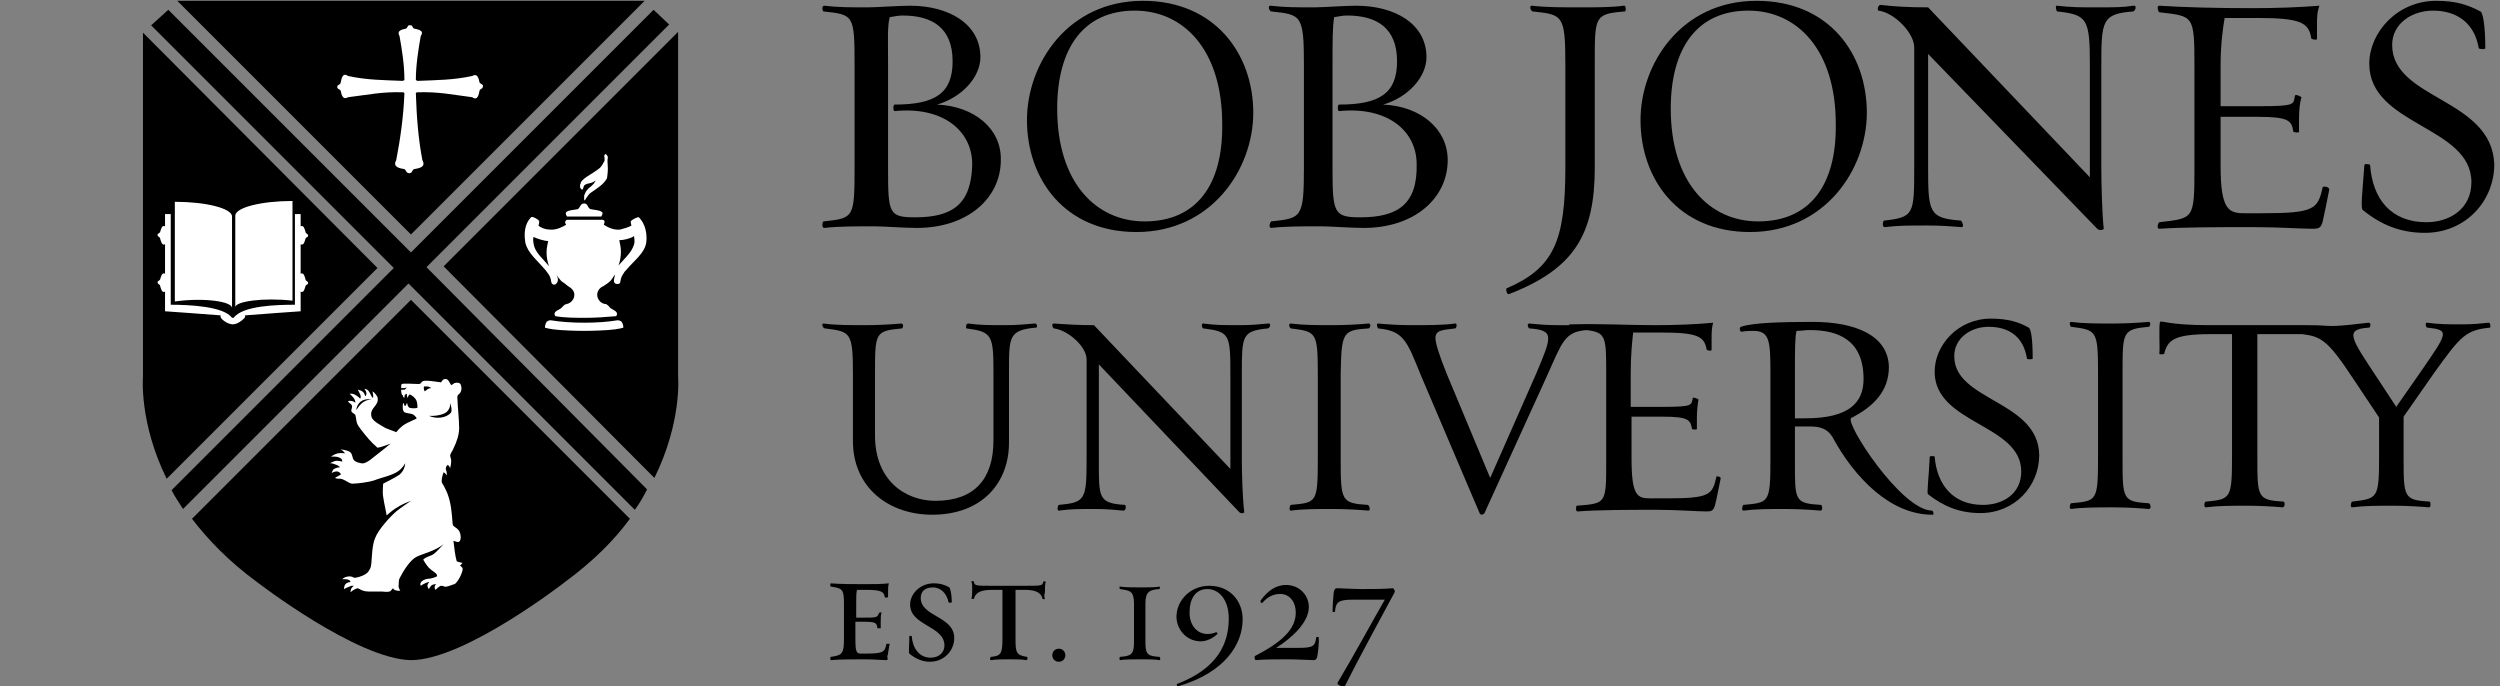 <svg id="Layer_1" xmlns="http://www.w3.org/2000/svg" xmlns:xlink="http://www.w3.org/1999/xlink" viewBox="0 0 306 84" style="enable-background:new 0 0 306 84;"><rect x="0" y="0" width="306" height="84" fill="#808080" stroke="none"/><style>.st0{display:none;}
.st1{display:inline;}
.st2{fill:#0D2240;}
.st3{display:inline;fill:#00A8E1;}
.st4{fill:#00A8E1;}
.st5{fill:#FFFFFF;}
.st6{fill:none;}</style><g id="Layer_1_00000092420394931810504920000005638792122511168688_" class="st0"><g class="st1"><path class="st2" d="M128.7 38.5c-1.1.1-2.1.2-3.6.2-2.1.0-2.9.0-4.4-.2-.3.0-.3.6-.2.6 3.1.4 3.3.8 3.3 5.3v8.4c0 4.8-2.4 7.4-7.1 7.4-3.6.0-7.4-2.4-7.4-8v-7.5c0-5 0-5.3 3.3-5.6.1.0.3-.6-.1-.6-1 .1-2.8.2-4.3.2-2 0-3.6.0-5.1-.2-.3.0-.1.6.2.6 3.1.3 3.4.3 3.4 5.6v8.2c0 5.6 4.3 9 9.6 9 6.2.0 9.4-4 9.4-8.7v-8.7c0-4.2.0-5 3.3-5.3C129 39 129 38.4 128.7 38.5m28.4.0c-1 .1-2 .2-3.5.2-2 0-2.9.0-4.3-.2-.3-.1-.1.6.0.6 3.1.4 3.3.7 3.3 5.6v11.5L136 38.8c-2.1.0-3.4-.1-4.9-.2-.4.0-.1.6.0.6 1.6.2 4 2.2 4 3.8v12.2c0 4.8-.2 5.2-3.3 5.5-.1.0-.3.7.0.7 1.5-.2 2.3-.2 4.3-.2 1.5.0 2.4.1 3.5.2.4.0.3-.7.2-.7-3.2-.2-3.2-.9-3.2-5.5V43.6l17.1 18c.2.2.6.1.6.0-.2-1.6-.3-4.8-.3-6.5V44.6c0-4.6.0-5.3 3.2-5.6C157.4 39 157.5 38.4 157.1 38.5m12.3.5c.2.0.4-.6.0-.6-1.1.1-2.8.2-4.2.2-2.1.0-3.6.0-5.1-.2-.4.0-.1.6.0.6 3.1.4 3.3.4 3.3 5.6v10.5c0 5.2-.2 5.2-3.3 5.5-.1.0-.3.7.0.7 1.5-.2 3.1-.2 5.2-.2 1.5.0 3.2.1 4.3.2.4.0.1-.7-.1-.7-3.2-.2-3.3-.5-3.3-5.5V44.6C166 39.6 166.2 39.3 169.4 39m42.2 18.1c-.5 2.3-.8 2.7-6.2 2.7h-1.9c-1.6.0-2.3-.3-2.3-4.9v-5.1h3.7c3.2.0 3.4.4 3.6 1.5.0.1.7.1.6.0v-1.4c0-.8.1-1.6.2-2.2-.1-.1-.6-.3-.7-.2-.2.9.1 1.1-3.8 1.1h-3.7v-4.2c0-2.2.2-3.9.3-4.8h3.6c4.6.0 5.3.5 5.6 2.1.0.1.7.2.6.0v-1.3c0-.7.0-1.4.2-2-2.1.2-4.4.3-7 .3-3.6.0-6.2-.2-10.3-.1-.2.0-.2.0-.3.1h-1.3c-1.5.0-2.4-.1-3.5-.2-.4.0-.1.6.0.6 1.6.1 2.3.4 2.3 1.2.0.8-.4 1.8-1.5 4.4l-5.6 12.6L179 44.6c-.9-2.2-1.4-3.7-1.4-4.4.0-.9.8-.9 2.4-1.2.2.0.3-.7.0-.6-1.5.2-3.3.2-5.4.2-1.5.0-2.9-.1-4-.2-.3-.1-.1.6.0.6 3.1.3 3.5 1.5 5.2 5.6l7.1 16.8c.1.3.5.2.6.0l7.6-16.8c1.8-4 2.1-5.2 4.8-5.5 2.4.3 2.4.8 2.4 5.4V55c0 5.3.0 5.1-3.5 5.5-.1.0-.2.7.1.7 2.5-.2 6.2-.2 9.7-.2 2.6.0 4.8.2 6.1.2.6.0.8-.1 1-.7.2-.7.5-2.4.7-3.3C212.3 57.1 211.6 57 211.6 57.1m29-14.7c0-2.2 2-3.6 4.2-3.6 2.5.0 4.3 1.3 4.7 3.9.0.1.7.1.7.0.0-2.3-.2-3.7-.5-3.8-1.2-.7-2.5-1.1-4.6-1.1-4 0-6.9 3.2-6.9 6.5.0 6.3 10.5 6.4 10.5 12.2.0 2.8-2.3 4.1-4.6 4.1-3.6.0-5.6-2.3-5.8-5.9.0-.1-.6-.1-.6.0-.1 2.4-.4 4.5-.2 4.6 1.8 1.5 3.9 2.3 6.4 2.3 4.2.0 7.1-3.2 7.1-7.1C250.9 47.9 240.6 48 240.6 42.4m23.6-3.5c.2.0.3-.6.0-.6-1.1.1-2.8.2-4.3.2-2.1.0-3.7.0-5.2-.2-.3.0-.1.6.0.6 3.1.4 3.3.4 3.3 5.6V55c0 5.2-.2 5.2-3.3 5.5-.1.0-.3.7.0.7 1.5-.2 3.1-.2 5.2-.2 1.5.0 3.2.1 4.3.2.4.0.2-.7.0-.7C261 60.3 261 60 261 55V44.5C261 39.5 261 39.2 264.2 38.9m41.4-.5c-1.1.1-1.7.2-3.1.2-2 0-2.8.0-4.2-.2-.3-.1-.2.6.0.6 2.8.3 2.5.6-.8 5.4l-3 4.2-2.3-3.5c-3.3-4.9-4-5.9-1-6.2.1.0.3-.6-.1-.6-1.1.1-3 .4-4.5.4-1 0-.9-.1-3-.1h-12c-5 0-5.8-.6-6-.4-.2.3.0 3.2-.1 3.9.0.1.5.1.6.0.4-1.6 1.1-2.4 5.5-2.4h2.7v14.9c0 5.2-.2 5.1-3.2 5.4-.2.0-.3.7.0.7 1.5-.2 3.1-.2 5.1-.2 1.4.0 3.2.1 4.2.2.3.0.2-.7.1-.7-3.2-.2-3.2-.5-3.2-5.4V39.7h5.4c2.3.3 3.1.7 6.2 5.4l3.2 4.8v4.8c0 5.2-.2 5.1-3.3 5.4-.1.0-.3.7.0.7 1.5-.2 3.1-.2 5-.2 1.5.0 3.2.1 4.3.2.3.0.2-.7.1-.7-3.2-.2-3.1-.5-3.1-5.4v-5.1l3.7-5.2c3.3-4.6 3.9-5.3 6.9-5.5C305.8 39 305.9 38.4 305.6 38.4"/><path class="st2" d="M237.9 61.2c-3.8.0-10.7-10.8-9.8-11.2H228c.1-.1.3-.1.4-.2 2.4-1.3 4.3-3.1 4.3-6-.1-3.9-4.2-5.4-9.3-5.4-3.8.0-7.3.1-8.8.6-.3.1-.1.7.1.6.5-.1 1-.1 1.4-.1 2 0 2.1 1.2 2.1 5.2v10.5c0 5.2-.2 5.2-3.3 5.5-.1.0-.3.7.0.7 1.5-.2 3.1-.2 5.1-.2 1.5.0 3.2.1 4.3.2.4.0.2-.7.1-.7-3.2-.2-3.2-.5-3.2-5.5V51h1.9c1.2.0 2.1.3 2.7 1.3 2.7 4.9 7.1 9.5 12.2 9.5C238.2 61.9 238 61.2 237.9 61.2M222.5 50.1h-1.3v-5.8c0-2.5.0-4.2.2-4.9.6.0 1-.1 1.6-.1 3.5.0 6.6 1.2 6.6 6C229.6 48.2 227.7 50.1 222.5 50.1M116.9 11.9c3.1-.9 5.3-3.4 5.3-5.8.0-4.1-3.9-6.2-8.6-6.2-1.4.0-4.1.2-5 .2-2.4.0-3.6.0-5.4-.2-.4.0-.2.7-.1.7 3.7.4 3.8.4 3.8 6.6v12.4c0 6.2-.1 6.1-3.8 6.5-.1.0-.3.8.1.8 1.7-.2 3.7-.2 6.1-.2 1 0 3.8.2 5.2.2 6.3.0 10.2-3.6 10.2-8.3.0-3.8-3.3-6.5-7.8-6.7M114.1 25.5c-3.1.0-3.3-.5-3.3-5.9V7c0-3.1-.1-4.7.2-5.9.7-.1 1-.2 1.6-.2 3.6.0 6 1.4 6 5.6.0 3.9-2.1 5.2-7.1 5.2-.2.0-.2.8.0.8 5.9-.6 9.5 2.4 9.5 6.5C121 24 118.7 25.5 114.1 25.5m57-13.6c3.1-.9 5.3-3.4 5.3-5.8.0-4.1-3.9-6.2-8.6-6.2-1.4.0-4.1.2-5 .2-2.4.0-3.6.0-5.4-.2-.4.0-.1.7.1.7 3.7.4 4 .4 4 6.6v12.4c0 6.2-.3 6.1-4 6.5-.1.0-.4.8.0.8 1.7-.2 3.6-.2 6-.2 1 0 3.8.2 5.2.2 6.3.0 10.2-3.6 10.2-8.3C178.9 14.8 175.7 12.1 171.1 11.9M168.4 25.5c-3.1.0-3.3-.5-3.3-5.9V7c0-3.1.0-4.7.2-5.9.7-.1 1-.2 1.6-.2 3.5.0 6 1.4 6 5.6.0 3.9-2.1 5.2-7.1 5.2-.2.0-.2.8.0.8 5.9-.6 9.4 2.4 9.4 6.5C175.3 24 172.9 25.5 168.4 25.5m32-25.7C199.1.0 197.1.0 195.3.0c-2.4.0-4.3.0-6.1-.2-.4.0-.1.7.1.7 3.7.4 4 .4 4 6.6v12.4c0 8.9-1.4 12.3-7.1 14.7-.1.0.0.8.3.7 7.9-3.1 10.4-7.3 10.4-15.4V7.1c0-5.9-.1-6.3 3.7-6.6C200.7.5 200.8-.3 200.4-.2m16.2-.6c-9.1.0-14.1 7.6-14.1 14.5.0 7.1 4.6 13.7 13.4 13.7 9.2.0 14.2-7.6 14.2-14.5C230 5.7 225.3-.8 216.6-.8M216.8 26.1c-5.9.0-10.6-4.7-10.6-13.7.0-7.5 3.3-11.9 9.5-11.9 5.9.0 10.7 4.7 10.7 13.8C226.3 21.7 223 26.1 216.8 26.1M262.4-.2C261.2.0 260 0 258.2.0c-2.4.0-3.4.0-5.1-.2-.3-.1-.1.7.0.7 3.7.4 3.9.9 3.9 6.6v13.6L237.3.1c-2.4.0-4.1-.1-5.8-.3-.4.0-.4.7-.3.7 1.9.2 4.4 2.6 4.4 4.5v14.5c0 5.7.0 6.2-3.7 6.5-.1.0-.3.8.1.8 1.7-.2 2.8-.2 5.2-.2 1.7.0 2.9.1 4.2.2.4.0.0-.8-.1-.8-3.8-.3-4-1-4-6.5V5.8L258 27c.3.3.8.1.8.0-.2-1.7-.3-5.5-.3-7.6V7c0-5.5.1-6.3 3.9-6.6C262.6.4 262.8-.3 262.4-.2m23 22c-.6 2.7-1 3.2-7.3 3.2H276c-1.9.0-2.8-.4-2.8-5.8v-6h4.5c3.8.0 4 .5 4.3 1.8.0.1.8.2.7.0v-1.6c0-.9.1-1.9.3-2.6-.1-.1-.7-.4-.8-.2-.2 1.1.1 1.3-4.5 1.3h-4.5v-5c0-2.6.3-4.6.5-5.7h4c5.4.0 6.3.6 6.6 2.4.0.1.8.3.7.0V2.1c0-.9.0-1.6.3-2.4C282.9-.1 280.1.0 277 0c-4.2.0-8.3-.1-11.3-.3-.4.0-.1.7.0.7 4.2.5 4.3.3 4.3 6.6v12.4c0 6.2-.1 6.1-4.3 6.5-.1.0-.4.8.0.8 3-.2 7.3-.2 11.4-.2 3 0 5.7.2 7.2.2.7.0.9-.1 1.2-.9.2-.9.6-2.8.8-3.9C286.2 21.8 285.4 21.8 285.4 21.8M293.8 4.6c0-2.6 2.4-4.2 5-4.2 3 0 5 1.6 5.5 4.6.0.1.8.2.8.0.0-2.8-.3-4.3-.6-4.5-1.4-.8-3-1.3-5.4-1.3-4.8.0-8.1 3.8-8.1 7.6.0 7.5 12.4 7.6 12.4 14.4.0 3.3-2.7 4.8-5.5 4.8-4.3.0-6.6-2.8-6.9-7 0-.1-.7-.2-.7.0-.2 2.9-.5 5.3-.2 5.5 2.2 1.8 4.6 2.8 7.5 2.8 5 0 8.5-3.8 8.5-8.4C306 11.1 293.8 11.2 293.8 4.6M141.9-.8c-9.1.0-14.1 7.6-14.1 14.5.0 7.1 4.6 13.7 13.4 13.7 9.2.0 14.2-7.6 14.2-14.5C155.3 5.7 150.6-.8 141.9-.8M142.1 26.1c-5.9.0-10.6-4.7-10.6-13.7.0-7.5 3.3-11.9 9.5-11.9 5.9.0 10.7 4.7 10.7 13.8C151.6 21.7 148.3 26.1 142.1 26.1"/></g><path class="st3" d="M110.6 79.4c-.5.0-1.4-.1-2.5-.1-1.4.0-3.1.0-4.2.1-.1.0-.1-.4.0-.4 1.4-.2 1.6-.4 1.6-2.1v-4.2c0-1.8-.1-2-1.6-2.2-.1.0-.1-.4.0-.4 1.1.1 2.7.1 4.1.1 1 0 2 0 2.8-.1-.1.3-.1.7-.1 1v.7s-.4.1-.4.0c-.1-.6-.3-.9-2.2-.9h-1.2c-.1.3-.1.8-.1 1.7v1.7h.9c1.6.0 1.7.0 1.8-.6.0.0.4-.1.3.0-.1.2-.1.8-.1 1.1v.8h-.4c-.1-.7-.2-.8-1.8-.8H107v1.9c0 1.8.1 2 .7 2h.7c2.2.0 2.2-.3 2.4-1.2h.4c-.1.4-.2 1.3-.3 1.6C110.9 79.4 110.8 79.4 110.6 79.4zM113.5 78.6c-.1-.1.0-1.1.0-2.1.0-.1.3-.1.3.0.1 1.4.9 2.6 2.3 2.6 1 0 1.7-.6 1.7-1.5.0-2.3-4.1-2.3-4.1-4.9.0-1.3 1.2-2.6 2.9-2.6.8.0 1.4.2 1.8.5.1.1.3.8.3 1.8.0.1-.4.1-.4.0-.2-1-.8-1.7-1.9-1.7-.9.0-1.5.4-1.5 1.3.0 2.3 4.1 2.2 4.1 4.9.0 1.5-1.2 2.9-3 2.9C115 79.7 114.2 79.2 113.5 78.6zM129.9 72c0 .1-.3.0-.3.0-.1-.6-.6-1-2.1-1h-1.2v6c0 1.7.1 2 1.4 2.1.1.0.1.4-.1.4-.4-.1-1.4-.1-2-.1-.8.0-1.7.0-2.3.1-.2.0-.1-.4.0-.4 1.2-.1 1.4-.4 1.4-2.1v-6h-1.3c-1.4.0-2 .4-2.2 1.1h-.3c.1-.3.1-1 .1-1.4.0-.1.0-.4-.1-.7.0-.1.3-.1.3.0.1.5.2.5 2.2.5h4.1c2 0 2.1.0 2.2-.5.0-.1.4.0.3.0-.1.3-.1.8-.1 1.3V72zM131.6 79.7c-.5.0-.8-.4-.8-.8s.3-.8.8-.8.8.4.8.8C132.5 79.3 132.1 79.7 131.6 79.7zM143.9 79.4c-.4-.1-1.6-.1-2.2-.1-.8.0-2 0-2.6.1-.1.0-.1-.4.0-.4 1.2-.1 1.7-.2 1.7-1.7v-4.7c0-1.6-.5-1.6-1.7-1.7-.1.0-.1-.4.0-.3.6.1 1.8.1 2.6.1.6.0 1.8.0 2.2-.1.1.0.1.3.0.3-1.2.1-1.7.3-1.7 1.7v4.7c0 1.5.4 1.6 1.7 1.7C144 79.1 144 79.5 143.9 79.4zM146.2 82.6c-.1.0-.2-.3-.1-.3 4.9-1.8 6.2-4.9 6.2-7.9.0-2.3-1.2-3.5-2.6-3.5s-2.2 1.2-2.2 2.9c0 1.5.9 2.5 2.2 2.5.4.0.8-.1 1-.2.1-.1.3.2.2.2-.5.5-1.3.9-2 .9-1.9.0-3-1.6-3-3 0-2 1.7-3.8 4-3.8 2.6.0 4.1 1.9 4.1 4.1C154 77.5 151.9 80.9 146.2 82.6zm16.9-3.5c-.1.2-.1.3-.4.3-.6.0-1.9-.1-3.1-.1-1.6.0-2.7.0-3.9.1-.1.0-.2-.4-.1-.5 3.2-1.7 5-3.3 5-5.3.0-1.4-.8-2.2-1.9-2.2-.9.0-1.5.4-2.2 1.1-.1.1-.3-.2-.2-.3.8-1.1 1.8-1.9 3-1.9 1.7.0 2.8 1.3 2.8 2.7.0 1.8-2 3.8-3.9 4.9h2.6c1.8.0 2.1-.1 2.2-1.3.0.0.3-.1.3.0C163.3 77.2 163.2 78.8 163.1 79.1zM166.5 82.6c-.1.2-1-.2-.9-.4 2.2-3.7 4.3-7.5 5.8-10.2h-3.9c-1.8.0-2.1.3-2.2 1.4H165c0-.4.1-2.3.2-2.6.1-.2.1-.3.4-.3.6.0 1.8.1 3 .1 1.6.0 2.6.0 3.8-.1.1.0.3.4.2.5C170.9 74.1 168.3 79.1 166.5 82.6z"/><g class="st1"><path class="st2" d="M49.1 48.9c-1.6-.1-4.6-.5-8.4-.8L26.3 62.5c1.9 2.5 4.4 5 7.7 7.5.0.0 11.8 9.2 18.2 9.3 6.4.0 18.2-9.3 18.2-9.3 3.3-2.4 5.7-4.9 7.6-7.4L65.7 50.3C58.5 49.9 51.9 49.1 49.1 48.9z"/><path class="st4" d="M84.6 37.4V3.2l-28 28 7 7C70.7 38.7 79 38.9 84.6 37.4zM43.5 36.5l5.2-5.2-28-28v33.1C27.6 35.4 36.8 36 43.5 36.5z"/><path class="st2" d="M80.6-.6H24.8l27.9 27.9"/><path class="st5" d="M44.3 9.2c.1-.4.2-1.2.9-.8 2.2.5 4.2.5 6.5.6l.2-.1c0-1.8-.3-3.6-.6-5.3-.4-.7.4-.8.8-.9.2-.1.2-.5.5-.4.3-.1.3.4.5.4.4.1 1.2.2.8.9-.3 1.7-.6 3.5-.5 5.3L53.6 9c2.3-.1 4.3-.1 6.5-.6C60.8 8 60.9 8.8 61 9.2c.1.2.5.2.4.5.0.3-.4.3-.4.5-.1.4-.2 1.2-.9.8-2.4-.3-4-.7-6.6-.6l-.1.1c.1 2.9.2 5.5.8 8 .5.8-.5.9-1 1C52.9 19.6 53 20 52.6 20s-.3-.4-.6-.5c-.5-.1-1.5-.2-1-1 .5-2.5.9-5.2.9-8l-.1-.1c-2.6-.1-4.2.3-6.6.6-.7.4-.8-.4-.9-.8-.1-.2-.5-.2-.4-.5C43.9 9.5 44.3 9.5 44.3 9.2m-13 24.2V24c0-.9-2.7-1.5-5.8-1.5v10.2C28.5 32.3 31.3 32.7 31.3 33.4M37.6 32.7V22.5c-3.2.0-5.8.7-5.8 1.5v9.4C31.7 32.7 34.5 32.3 37.6 32.7"/><path class="st5" d="M31.3 34.4c-.9-1.2-4.4-1.3-6.2-1.3v-9.3h-.5v1.3c-.3-.2-.4.3-.5.6-.1.2-.3.1-.3.3s.2.2.3.4c.1.3.2.8.5.6v3c-.3-.2-.4.3-.5.6-.1.2-.3.1-.3.3s.2.2.3.4c.1.3.2.8.5.6v2s4.8.3 5.7.4v.1c0 .2.7.8 1.3.8s1.3-.6 1.3-.8v-.2c.9-.1 5.7-.4 5.7-.4v-2c.3.2.4-.3.5-.6.1-.2.3-.1.3-.4.0-.2-.2-.2-.3-.3-.1-.3-.2-.8-.5-.6v-3c.3.2.4-.3.5-.6.0-.2.3-.1.3-.4.0-.2-.2-.2-.3-.3-.1-.3-.2-.8-.5-.6v-1.3h-.5V33c-1.9.0-5.4.1-6.2 1.3h-.2C31.7 34.3 31.3 34.4 31.3 34.4zM75.8 20.7c0 .4-.1.8-.1.9-.4.7-1.1 1.1-1.6 1.5-.3.2-.6.7-.6.7s-.1.1-.1-.1v-.3-.2c.1-.2.2-.4.4-.6.6-.4.7-.7.7-.7-.6.5-.7.2-1.1.5-.1.2-.1.4-.1.4h-.1c-.1-.1-.1-.2-.2-.3v-.3c0-.2.0-.2.1-.3.3-.5 1-.8 1.7-1.3.2-.2.4-.3.5-.5.1-.1.2-.3.2-.4v-.3s-.1-.2.0-.3c0-.1.1-.2.2-.1.1.0.2.2.2.3C75.7 19.9 75.8 20.2 75.8 20.7m-2.5 4.9h1.8c.2-.3.1-.4.0-.5-.2-.2-.7-.2-1.1-.2-.3-.1-.3-.6-.7-.6s-.4.5-.7.6-.8.1-1.1.2c-.1.1-.2.3.0.5h1.8zM79 25.7c-.1-.1-.8.3-.8.4s0 .3.1.5C78 26.8 77.5 27 77.1 27c-.7.1-1.4-.4-1.7-.5.0.0.1-.2.1-.3s-.2-.2-.2-.2h-3.7s-.2.1-.2.2c0 .2.1.3.1.3-.3.2-1 .6-1.7.5-.4.0-1-.2-1.2-.4.1-.2.1-.4.1-.5.0-.2-.7-.6-.8-.4-.3.3-.9 1.1-.6 2.6.2 1.1 1.3 1.9 2.1 2.9.1.1.2.2.3.4.4.5.2.7.3.9.1.2.4.2.5.1.3-.2.1-.6.0-.9.1.2.3.5.5.6.2.2.6.4.7.5.4.2.6.5.6.9s-.3.8-.8.9c-.1.0-.2.1-.3.1L70.9 35c-.1.1-.2.2-.4.3-.2.1-.4.3-.2.6 1 .1 2 .2 3.1.2s2.1-.1 3.1-.2c.3-.3.0-.5-.2-.6S76 35.1 75.9 35l-.3-.3c-.1.0-.2-.1-.3-.1-.5-.1-.8-.5-.8-.9s.2-.7.6-.9c.1-.1.5-.3.7-.5.2-.1.4-.5.5-.6-.1.3-.2.7.0 1 .1.1.4.1.5-.1s0-.4.3-.9c.1-.1.2-.3.3-.4.8-1 1.9-1.8 2.1-2.9C79.9 26.9 79.3 26 79 25.7m-10.7 3c-.1-.4-.1-.6-.1-1 .3.2 1.1.4 1.5.4-.1.4-.2.8-.2 1.1.0.5.1 1 .3 1.4C69.3 30.1 68.5 29.5 68.3 28.7m10.1.0c-.2.7-1 1.3-1.5 1.9.2-.4.3-.9.3-1.4.0-.4-.1-.8-.2-1.1.4.0 1.2-.2 1.5-.4C78.5 28.1 78.5 28.4 78.4 28.7M69.6 36.2c-.1.0-.3.1-.4.2C69 36.7 69 37 69 37s.5.2 1.8.3c1.3.1 2.7.1 2.7.1s1.3.0 2.7-.1C77.5 37.2 78 37 78 37s0-.3-.2-.6c-.1-.1-.3-.2-.4-.2-1.1.2-2.4.3-3.8.3S70.7 36.3 69.6 36.2m-12 34.7c0-.1-.2-.2-.3-.3.2-.1.3-.2.3-.2s-.4-.1-.6-.2c-.2-.6-.3-1.5-.4-2.2.3.1.5.2.6.1.2-.2.1-.9.0-1.1-.3-.4-.7-.5-.7-.8-.1-1.2-.2-2.1-.6-3.1-.1-.3-.4-.9-.6-1.3-.1-.2.0-.7.1-1.2.2.1.3.3.3.3s0-.4-.1-.6V60c0-.1.1-.2.2-.2.1.1.3.4.3.4s.2-.7.1-1c0-.1-.1-.2-.1-.3.0-.3.2-.5.3-.8.3-.7.7-1.5.7-2.1.0-1-.1-2.5-.2-3 0-.2-.1-.5.1-.6.4-.3.4-.9.3-1.1s-.5-.3-.7-.2c-.1.1-.3.3-.4.2.0-.1-.3-.6-.5-.6-.3-.1-.5.4-.6.4s-1.1-.2-1.5-.2c-.3.0-.4.0-.6.1s-.1.3-.4.3c-.4.0-1.6-.1-1.7.0-.1.0-.1.3-.1.5h.3c.1.0.3-.1.3-.1S51.2 52 51.1 52h-.3c0 .1.0.4.1.5.0.0.1.0.1.1.0.2.1.3.1.3s0-.3.1-.4c.1.0.1-.1.1-.1v.2c0 .1.1.2.1.2s.1-.3.2-.3c.1-.1.7.4.8.7.1.3.1.6.1.7-.1.1-.7.1-.9.0-.1-.1-.1-.2-.2-.2.0-.1-.1-.2-.1-.2.0.1-.1.3-.1.3s-.1.0-.1-.1L51 53.4s-.1.1-.1.2V54c0 .3.1.4.3.5.3.0.5.0.8.2.1.1.3.3.5.4.0.1-.9.4-1.5.8-.4.3-.7.7-.7.7l-1.1-.5c-.4-.3-1.3-.7-1.4-1.1-.4-1 .9-1.2.6-2.2-.1-.2-.3-.5-.5-.6.0.2.2.6.0.7-.2-.3-.4-1-.9-.9.1.2.3.6.1.8-.1-.4-.3-.6-.7-.7.1.3.4.6.3 1-.3-.2-.7-.6-1.1-.6.3.2.6.5.6 1-.2-.2-.5-.2-.8-.1.1.2.4.3.4.6.0.1-.1.2-.1.4.1.2.3.3.4.5.1.4.1.6.2.9s.2.4.4.7c.6.8 1.1 1.3 1.7 1.9.0.0.3.0 1.4-.4-.7.6-1.7 1.3-2.2 1.7-.2.2-.6.4-.9.4-.5-.1-.8-.2-.9-.5-.1-.2-.1-.5-.3-.7-.3-.2-1-.3-1-.3S45 58.8 45 59c0 0-.3-.1-.8.0-.3.1-.7.4-.7.4s.7-.1 1.1.1c.2.1.2.3.2.3s-.4-.1-.6-.1c-.3.0-.7.3-.7.3s.3.0.4.1c.2.1.5.1.6.3.0.0-.4.0-.6.1S43.6 61 43.6 61s.3-.2.5-.2.5.3.4.3c-.3.2-.6.3-.6.3s.2.1.5.1c.4-.1 1.1.5 1.4.6.6.0 1.9-.1 2.4-.3.6-.2 1.9-.6 2.5-.9.5-.3.8-.9.8-.9s0 .7-.6 1.2c-.3.3-1.7 1-1.7 1s-.1.9.0 1.4c.1.7.4 2.1.4 2 0 0 .6-.5.9-.7.8-.6 1.3-.7 1.8-.8-.4.2-1 .7-1.6 1.1-.6.5-1.9 1.9-2.3 2.8-.5 1.1-.3 2.8-.5 3.2-.2.3-.3.4-.5.6-.2.1-1 .5-1.2.4-.4-.2-1.1-.1-1.2.2.0.0.7-.1.9.3.0.1-.2.0-.4.2s-.3.6-.3.6.6-.3.7-.3h.2l-.2.2c-.2.2-.2.5-.2.5s.4-.4.8-.4c.1.0.4.3 1.1.3h1.3c.4.0.6.1.9.0.1.0.2-.1.3-.3.2.4.8.3.8.3s-.3-.4-.2-.6c0-.2.0-.5.1-.7.4-.9 1.1-1.9 1.8-2.2.6-.3 2-.6 2.9-1.4-.2.3-.7.7-1.1 1-.4.2-.8.3-1.1.6.0.0.3.6.6.8.4.4.7.5.8.8.0.1-.1.2-.4.3-.4.2-.7.1-.9.2-.8.3-.5.7-.5.7.4-.3 1.1-.6.9-.4-.4.4.0.7.0.7s.2-.3.4-.4c.2-.1.4-.1.4-.1-.3.2-.2.5-.1.6.0.0.5-.4.7-.4.1.0.1.0.3.1.2.1.7-.1 1.1-.3C57 72.6 57.8 71.3 57.6 70.9M46.3 54.1c.1-.8.7-1.3 1.7-1.1C47.1 53 46.7 53.6 46.3 54.1m7.3-2s-.2-.2-.1-.5h.3c.2.0.4.2.4.2s-.2.0-.4.1L53.6 52.1M54 54.8s1.3.1 1.9-.5c.4-.4.3-1 .3-1s.3.7.1 1C55.9 55 54.9 55.1 54 54.8"/><path class="st5" d="M91 32.7c-2.3 9.3-32.5 4.9-39.8 4.5-7.1-.4-38.3-4.6-40.1 4.8.5 3.6.7 7.2.8 10.9 1.6-8.5 30.9-4.3 37.2-3.9 7.4.5 42 5.4 43.1-5.1C91.8 40.1 91.4 36.4 91 32.7z"/><path class="st2" d="M3.8 52.9c1.8-1.9 4.9-3.3 8-3.9-.1-2.4-.3-4.7-.7-7.1.2-1.2.9-2.1 2-2.9-4.4.7-10 3.2-13 6.3 5.5-1.1 6-.8 8.9.1-3.5 2.6-5 4.1-5.2 7.5z"/><path class="st4" d="M73.9 50.5l7.2 7.2c1.5-3.1 2.2-5.9 2.6-8C80.8 50.2 77.4 50.4 73.9 50.5zM35.5 47.7 24.1 59.1c.4.7.9 1.5 1.4 2.2l13.4-13.4C37.8 47.9 36.7 47.8 35.5 47.7zm32.4 2.7 11 11c.6-.8 1-1.6 1.5-2.4l-8.5-8.5C70.6 50.5 69.2 50.4 67.9 50.4zM20.6 47.9c.2 2.2.8 5.8 2.8 9.9l10.2-10.2C29.1 47.4 24.5 47.4 20.6 47.9z"/><path class="st2" d="M23.6 47.6c-.4.0-.9.1-1.3.1C22.7 47.7 23.1 47.7 23.6 47.6zM26.8 47.5h-1.5 1.5zM20.6 47.9c-4.7.6-8.2 2.1-8.7 4.9v.1c1 1.5 5.4 2 10.1 1.5C21.1 51.7 20.8 49.4 20.6 47.9zM20.7 47.9c.4-.1.9-.1 1.4-.2C21.6 47.8 21.2 47.8 20.7 47.9zM25.1 47.5c-.4.0-.9.0-1.3.1C24.2 47.6 24.7 47.6 25.1 47.5zM84.6 37.4c-2.4.6-5.4 1-8.5 1.1C79.2 38.4 82.2 38.1 84.6 37.4zM91 32.8C91 32.7 91 32.7 91 32.8c-.6-1-3.2-1.4-6.4-1.3v6C88 36.6 90.4 35.1 91 32.8z"/><path class="st4" d="M45.4 36.7c1.3.1 2.4.2 3.4.3l3.8-3.8 4.5 4.5c1.3.1 2.7.2 4.3.4l-6.9-6.9 29-29-1.9-1.8-29 29-29-29-2 1.9 29 29C50.8 31.3 45.4 36.7 45.4 36.7z"/><path class="st2" d="M51.2 37.2c.8.1 1.9.2 3.2.3l-1.8-1.9L51 37.3C51 37.2 51.1 37.2 51.2 37.2zM23.4 42.7c3.2-.3 4.6-.3 4.6-.3s.2-.1-.4-.1h-4.7c-.6.0-1.1.1-1.7.1-1.4.2-2.7.4-4 .7-.6.1-1.2.3-1.8.5s-1.1.4-1.6.7c-.5.2-.9.5-1.2.8s-.5.6-.7.9c-.1.1-.1.3-.1.4v.5-.2c0-.1.0-.2.1-.3.0-.1.1-.2.2-.4.1-.3.4-.5.7-.8s.7-.5 1.2-.7c.9-.4 2.1-.8 3.3-1 1.3-.3 2.6-.5 4-.6C21.9 42.8 22.6 42.8 23.4 42.7zM91.6 39.3v.3c0 .1-.1.3-.1.4-.2.6-.7 1.3-1.6 2-.8.7-1.9 1.2-3.2 1.7-1.2.5-2.6.8-4 1-.3.0-.5.1-.8.1h-.2c-.2.0-.4.0-.5.1-1.8.3-3.1.4-3.5.5-.4.0-.2.1.0.1.1.0.9.0 2.1-.1.9-.1 1.9-.2 2.9-.4 1.4-.3 2.8-.6 4.1-1.1.6-.2 1.2-.5 1.8-.8.5-.3 1-.6 1.4-1 .8-.7 1.3-1.5 1.5-2.1C91.6 39.7 91.6 39.4 91.6 39.3V39 39.3z"/><g><path class="st2" d="M31.7 38.3c-1.6.0-2.8 1-2.8 2.4.0 1.2.9 2.4 2.5 2.3l-1.5 1.9h1.8l1.9-2.4c.4-.5.7-1.1.7-1.8C34.3 39.4 33.2 38.3 31.7 38.3zM31.6 41.7c-.6.0-1-.5-1-1s.4-1 1-1 1 .5 1 1C32.6 41.3 32.2 41.8 31.6 41.7zm7.3-3.1c-1.9-.1-3.6 1.2-3.7 3.1-.1 2 1.4 3.5 3.3 3.6s3.6-1.2 3.7-3.1S40.8 38.8 38.9 38.6zM38.6 43.8c-1.1-.1-1.7-.9-1.6-2 .1-1 .7-1.8 1.8-1.7 1.1.1 1.7.9 1.6 1.9C40.3 43.1 39.7 43.9 38.6 43.8zM48.9 42.2l-1.3-2.8-1.9-.2 2.1 4.5L47.6 46l1.8.1.2-2.3 2.8-4-1.8-.2m2.2 6.8 4.7.4.1-1.5-3-.3.1-1.1 2.4.2.1-1.4-2.4-.2.1-1.1 2.8.3.1-1.5-4.6-.4M61.9 40.5l-3.7 6.4 1.7.1.5-.8 2.1.1.3.9 1.8.1-2.7-6.8c.1.0.0.0.0.0zM62.1 45l-1-.1.6-1.4L62.1 45zM71.1 43.7c.1-1.5-.9-2.6-2.7-2.7l-2.5-.1-.2 6.6 1.8.1.1-1.5h.7l.9 1.5 1.9.1L70 45.8C70.6 45.4 71 44.6 71.1 43.7zM68.2 44.7h-.6l.1-2.2h.6c.8.0 1.1.5 1 1.1C69.3 44.2 69 44.7 68.2 44.7zM75.1 43.6l-.9-.3c-.3-.1-.5-.2-.5-.5s.2-.5.6-.5c.5.0.8.2 1.1.4l1-1.1c-.4-.4-1.1-.8-2.2-.8-1.2.0-2.2.7-2.2 2 0 1.1.7 1.6 1.7 1.9l.8.2c.4.1.7.3.7.5.0.4-.3.5-.8.5-.7.0-1.1-.3-1.4-.7l-1.2 1c.4.5 1.3 1.2 2.8 1.1 1.7-.1 2.5-.9 2.4-2.2C76.9 44.6 76.4 44 75.1 43.6z"/></g></g></g><g id="Layer_2_00000077302299707525703040000012369624937727384963_"><path d="M126.6 39.6c-1.1.1-2.1.2-3.6.2-2.1.0-2.9.0-4.5-.2-.3.0-.3.6-.2.6 3.1.4 3.3.8 3.3 5.3v8.4c0 4.8-2.4 7.4-7.1 7.4-3.6.0-7.4-2.4-7.4-8v-7.5c0-5.1.0-5.3 3.3-5.6.1.0.3-.6-.1-.6-1.1.1-2.8.2-4.3.2-2 0-3.7.0-5.2-.2-.3.0-.1.6.2.6 3.1.4 3.4.4 3.4 5.6V54c0 5.6 4.3 9 9.7 9 6.2.0 9.4-4 9.4-8.8v-8.8c0-4.2.0-5 3.3-5.3C127 40.2 127 39.5 126.6 39.6m28.6.0c-1.1.1-2 .2-3.5.2-2 0-2.9.0-4.4-.2-.3-.1-.2.6.0.6 3.2.4 3.3.7 3.3 5.6v11.6l-16.7-17.6c-2.1.0-3.4-.1-4.9-.2-.4.0-.1.6.0.6 1.7.2 4 2.2 4 3.8v12.3c0 4.9-.2 5.2-3.4 5.5-.1.0-.3.7.0.7 1.5-.2 2.3-.2 4.4-.2 1.5.0 2.4.1 3.5.2.4.0.3-.7.2-.7-3.3-.2-3.2-.9-3.2-5.5V44.6l17.2 18.1c.2.2.6.1.6.0-.2-1.5-.3-4.7-.3-6.4V45.8c0-4.7.0-5.3 3.2-5.6C155.5 40.1 155.6 39.5 155.2 39.6M167.5 40.2c.2.0.4-.6.0-.6-1.1.1-2.8.2-4.3.2-2.1.0-3.7.0-5.2-.2-.4.0-.1.6.0.6 3.1.4 3.3.4 3.3 5.6v10.5c0 5.3-.2 5.2-3.3 5.5-.1.0-.3.7.0.7 1.5-.2 3.1-.2 5.2-.2 1.5.0 3.2.1 4.3.2.3.0.1-.7-.1-.7-3.2-.2-3.3-.5-3.3-5.5V45.8C164.2 40.7 164.3 40.4 167.5 40.2m42.6 18.1c-.5 2.3-.8 2.7-6.2 2.7H202c-1.6.0-2.3-.3-2.3-4.9V51h3.8c3.2.0 3.4.4 3.6 1.5.0.1.7.1.6.0v-1.4c0-.8.1-1.7.2-2.2-.1-.1-.6-.3-.7-.2-.2.9.1 1.1-3.8 1.1h-3.8v-4.2c0-2.2.2-4 .3-4.9h3.4c4.6.0 5.3.5 5.6 2.1.0.1.7.2.6.0v-1.3c0-.7.0-1.4.2-2-2.1.2-4.5.3-7.1.3-3.6.0-6.3-.2-10.3-.1-.2.0-.2.0-.3.1h-1.3c-1.5.0-2.4-.1-3.5-.2-.4.0-.1.6.0.6 1.6.1 2.3.4 2.3 1.2.0.8-.4 1.8-1.5 4.4l-5.6 12.7-5.3-12.7c-.9-2.2-1.4-3.8-1.4-4.4.0-1 .8-1 2.4-1.2.2.0.3-.7.0-.6-1.5.2-3.3.2-5.4.2-1.5.0-2.9-.1-4-.2-.3-.1-.1.6.0.6 3.1.3 3.5 1.5 5.2 5.7l7.2 16.9c.1.3.5.2.6.0l7.7-16.9c1.8-4 2.1-5.3 4.8-5.5 2.4.3 2.4.8 2.4 5.5v10.5c0 5.3.0 5.2-3.6 5.5-.1.0-.2.7.1.7 2.6-.2 6.2-.2 9.7-.2 2.6.0 4.9.2 6.1.2.6.0.8-.1 1-.7.2-.7.5-2.4.7-3.3C210.7 58.3 210.1 58.3 210.1 58.3m29.1-14.7c0-2.2 2-3.6 4.2-3.6 2.6.0 4.3 1.3 4.7 3.9.0.1.7.1.7.0.0-2.4-.2-3.7-.5-3.8-1.2-.7-2.6-1.1-4.6-1.1-4.1.0-6.9 3.3-6.9 6.5.0 6.4 10.6 6.4 10.6 12.2.0 2.8-2.3 4.1-4.7 4.1-3.6.0-5.6-2.4-5.9-5.9.0-.1-.6-.1-.6.0-.1 2.5-.4 4.5-.2 4.6 1.9 1.5 3.9 2.3 6.4 2.3 4.2.0 7.2-3.3 7.2-7.1C249.5 49 239.2 49.1 239.2 43.6M263 40c.2.0.3-.6.0-.6-1.1.1-2.8.2-4.3.2-2.1.0-3.7.0-5.2-.2-.3.0-.1.6.0.6 3.1.4 3.3.4 3.3 5.6v10.5c0 5.3-.2 5.2-3.3 5.5-.1.0-.3.7.0.7 1.5-.2 3.1-.2 5.2-.2 1.5.0 3.2.1 4.3.2.4.0.2-.7.0-.7-3.2-.2-3.2-.5-3.2-5.5V45.6C259.8 40.6 259.8 40.3 263 40m41.6-.5c-1.1.1-1.7.2-3.2.2-2 0-2.8.0-4.3-.2-.3-.1-.2.6.0.6 2.8.3 2.5.6-.8 5.4l-3 4.3-2.3-3.5c-3.3-5-4.1-6-1-6.2.1.0.3-.6-.1-.6-1.1.1-3 .4-4.5.4-1 0-.9-.1-3-.1h-12c-5 0-5.8-.6-6-.4-.2.3.0 3.2-.1 3.9.0.1.5.1.6.0.4-1.6 1.1-2.4 5.6-2.4h2.7v15c0 5.2-.2 5.2-3.2 5.5-.2.0-.3.7.0.7 1.5-.2 3.1-.2 5.1-.2 1.5.0 3.2.1 4.3.2.3.0.3-.7.1-.7-3.2-.2-3.2-.5-3.2-5.5v-15h5.5c2.3.3 3.1.7 6.2 5.4l3.2 4.8v4.8c0 5.2-.2 5.1-3.3 5.5-.1.0-.3.7.0.7 1.5-.2 3.1-.2 5.1-.2 1.5.0 3.2.1 4.3.2.3.0.2-.7.1-.7-3.2-.2-3.2-.5-3.2-5.5V51l3.7-5.3c3.3-4.6 3.9-5.3 6.9-5.6C304.8 40.1 304.9 39.5 304.6 39.5"/><path d="M236.5 62.5c-3.8.0-10.8-10.9-9.9-11.3h-.1c.1-.1.3-.1.4-.2 2.4-1.3 4.3-3.1 4.3-6.1-.1-3.9-4.2-5.5-9.3-5.5-3.9.0-7.4.1-8.8.6-.3.1-.1.7.1.6.5-.1 1-.1 1.4-.1 2 0 2.1 1.2 2.1 5.2v10.6c0 5.3-.2 5.2-3.3 5.5-.1.0-.3.7.0.7 1.5-.2 3.1-.2 5.1-.2 1.5.0 3.3.1 4.3.2.4.0.2-.7.1-.7-3.3-.2-3.2-.5-3.2-5.5v-4.1h1.9c1.2.0 2.1.3 2.7 1.3 2.7 5 7.1 9.5 12.2 9.5C236.8 63.1 236.6 62.5 236.5 62.5M221 51.2h-1.3v-5.8c0-2.6.0-4.2.2-4.9.6.0 1-.1 1.6-.1 3.5.0 6.6 1.2 6.6 6C228.1 49.3 226.3 51.2 221 51.2"/><g><path d="M114.7 12.8c3.1-.9 5.3-3.4 5.3-5.8.0-4.1-3.9-6.3-8.6-6.3-1.4.0-4.1.2-5.1.2-2.4.0-3.7.0-5.4-.2-.4.0-.2.7-.1.7 3.7.4 3.8.4 3.8 6.6v12.5c0 6.2-.1 6.2-3.8 6.6-.1.0-.3.8.1.8 1.7-.2 3.7-.2 6.1-.2 1 0 3.8.2 5.2.2 6.3.0 10.3-3.7 10.3-8.3C122.6 15.8 119.3 13 114.7 12.8M112 26.6c-3.2.0-3.3-.5-3.3-5.9V8c0-3.1-.1-4.7.2-5.9.7-.1 1-.2 1.6-.2 3.6.0 6.1 1.5 6.1 5.6.0 3.9-2.1 5.3-7.1 5.3-.2.0-.2.8.0.8 5.9-.6 9.5 2.4 9.5 6.5C118.9 25 116.6 26.6 112 26.6m57.3-13.8c3.1-.9 5.3-3.4 5.3-5.8.0-4.1-3.9-6.3-8.6-6.3-1.4.0-4.1.2-5.1.2-2.4.0-3.6.0-5.4-.2-.4.0-.1.7.1.7 3.7.4 4 .4 4 6.6v12.5c0 6.2-.3 6.2-4 6.6-.1.0-.4.8.0.8 1.7-.2 3.7-.2 6.1-.2 1 0 3.8.2 5.2.2 6.3.0 10.3-3.7 10.3-8.3C177.2 15.8 173.9 13 169.3 12.8M166.5 26.6c-3.2.0-3.4-.5-3.4-5.9V8c0-3.1.0-4.7.2-5.9.7-.1 1-.2 1.6-.2 3.6.0 6.1 1.5 6.1 5.6.0 3.9-2.1 5.3-7.1 5.3-.2.0-.2.8.0.8 5.9-.6 9.5 2.4 9.5 6.5C173.5 25 171.1 26.6 166.5 26.6M198.7.7c-1.3.2-3.4.2-5.1.2-2.4.0-4.4.0-6.1-.2-.4.0-.1.7.1.7 3.7.4 4 .4 4 6.6v12.5c0 9-1.4 12.3-7.2 14.8-.1.0.0.8.3.7 8-3.1 10.5-7.3 10.5-15.5V8c0-6-.1-6.3 3.7-6.6C199 1.4 199.1.6 198.7.7M215 .1c-9.2.0-14.2 7.7-14.2 14.6.0 7.2 4.6 13.7 13.4 13.7 9.2.0 14.3-7.7 14.3-14.6C228.5 6.6 223.9.1 215 .1M215.2 27.1c-5.9.0-10.7-4.7-10.7-13.8.0-7.5 3.3-12 9.5-12 5.9.0 10.7 4.7 10.7 13.9C224.8 22.7 221.5 27.1 215.2 27.1M261.1.7c-1.2.2-2.4.2-4.2.2-2.4.0-3.4.0-5.1-.2-.3-.1-.1.7.0.7 3.7.4 4 .9 4 6.6v13.7L236 .9c-2.5.0-4.1-.1-5.8-.3-.4.0-.4.7-.3.7 1.9.2 4.4 2.7 4.4 4.5v14.6c0 5.8.0 6.2-3.7 6.6-.1.0-.3.8.1.8 1.7-.2 2.8-.2 5.2-.2 1.7.0 2.9.1 4.2.2.4.0.0-.8-.1-.8-3.9-.3-4-1-4-6.6V6.6L256.7 28c.3.3.8.1.8.0-.2-1.7-.3-5.5-.3-7.6V8c0-5.5.1-6.3 3.9-6.6C261.4 1.3 261.6.6 261.1.7m23.2 22.2c-.6 2.7-1 3.2-7.4 3.2h-2.2c-1.9.0-2.9-.4-2.9-5.8v-6h4.6c3.8.0 4.1.5 4.3 1.8.0.1.8.2.7.0v-1.6c0-1 .1-2 .3-2.6-.1-.1-.7-.4-.8-.2-.2 1.1.1 1.3-4.5 1.3h-4.6V8c0-2.6.3-4.7.5-5.8h4c5.4.0 6.3.6 6.6 2.5.0.1.8.3.7.0V3.1c0-.9.0-1.6.3-2.4-2.5.2-5.3.3-8.3.3-4.2.0-8.3-.1-11.3-.3-.4.0-.1.8.0.8 4.2.5 4.3.3 4.3 6.6v12.5c0 6.3-.1 6.1-4.3 6.6-.1.0-.4.8.0.8 3-.2 7.3-.2 11.5-.2 3.1.0 5.7.2 7.3.2.7.0 1-.1 1.2-.9.2-.9.6-2.8.8-3.9C285.1 22.8 284.3 22.8 284.3 22.9m8.5-17.4c0-2.6 2.4-4.2 5-4.2 3 0 5.1 1.6 5.6 4.6.0.1.8.2.8.0.0-2.8-.3-4.4-.6-4.5-1.5-.8-3-1.3-5.4-1.3-4.8.0-8.2 3.9-8.2 7.7.0 7.6 12.5 7.6 12.5 14.5.0 3.3-2.7 4.9-5.5 4.9-4.3.0-6.6-2.8-6.9-7 0-.1-.7-.2-.7.0-.2 2.9-.5 5.3-.2 5.5 2.2 1.8 4.6 2.8 7.6 2.8 5 0 8.5-3.9 8.5-8.4C305 12 292.8 12.2 292.8 5.5M139.9.1c-9.2.0-14.2 7.7-14.2 14.6.0 7.2 4.6 13.7 13.4 13.7 9.2.0 14.3-7.7 14.3-14.6C153.4 6.6 148.7.1 139.9.1M140.1 27.1c-5.9.0-10.7-4.7-10.7-13.8.0-7.5 3.3-12 9.5-12 5.9.0 10.7 4.7 10.7 13.9C149.7 22.7 146.4 27.1 140.1 27.1"/></g><g><path d="M108.4 80.8c-.5.0-1.4-.1-2.5-.1-1.4.0-3.2.0-4.2.1-.1.0-.1-.4.0-.4 1.4-.2 1.6-.4 1.6-2.2V74c0-1.8-.1-2-1.6-2.2-.1.0-.1-.4.0-.4 1.1.1 2.7.1 4.2.1 1 0 2 0 2.9-.1-.1.3-.1.7-.1 1v.7s-.4.1-.4.0c-.1-.6-.3-.9-2.2-.9h-1.2c-.1.3-.1.9-.1 1.7v1.7h.9c1.6.0 1.7.0 1.9-.6.0.0.4-.1.3.0-.1.2-.1.8-.1 1.1v.8h-.4c-.1-.7-.2-.8-1.8-.8h-.9V78c0 1.8.1 2 .7 2h.7c2.2.0 2.2-.3 2.4-1.2h.4c-.1.4-.2 1.3-.3 1.6C108.7 80.7 108.7 80.8 108.4 80.8zM111.3 80c-.1-.1.0-1.1.0-2.1.0-.1.3-.1.3.0.1 1.4.9 2.6 2.3 2.6 1 0 1.7-.6 1.7-1.5.0-2.4-4.2-2.4-4.2-5 0-1.3 1.2-2.6 2.9-2.6.8.0 1.4.2 1.9.5.1.1.3.8.3 1.8.0.1-.4.1-.4.0-.2-1-.9-1.8-1.9-1.8-.9.0-1.5.4-1.5 1.3.0 2.3 4.1 2.2 4.1 4.9.0 1.5-1.2 2.9-3 2.9C112.9 81 112 80.6 111.3 80zm16.6-6.7c0 .1-.3.0-.3.0-.1-.6-.6-1.1-2.1-1.1h-1.2v6c0 1.7.1 2 1.4 2.2.1.0.1.4-.1.4-.4-.1-1.4-.1-2-.1-.8.0-1.7.0-2.3.1-.2.0-.1-.4.0-.4 1.2-.1 1.4-.4 1.4-2.2v-6h-1.3c-1.5.0-2 .4-2.2 1.1h-.3c.1-.3.1-1 .1-1.4.0-.2.0-.4-.1-.7.0-.1.3-.1.3.0.1.5.2.5 2.2.5h4.1c2 0 2.1.0 2.2-.5.0-.1.4.0.3.0-.1.3-.1.8-.1 1.3C127.8 72.7 127.8 73.2 127.9 73.3zM129.6 81c-.5.0-.8-.4-.8-.8s.3-.8.8-.8.8.4.8.8S130.1 81 129.6 81zM141.9 80.8c-.4-.1-1.6-.1-2.2-.1-.8.0-2.1.0-2.6.1-.1.0-.1-.4.0-.4 1.2-.1 1.7-.2 1.7-1.7v-4.8c0-1.6-.5-1.6-1.7-1.8-.1.0-.1-.4.0-.3.6.1 1.8.1 2.6.1.6.0 1.8.0 2.2-.1.1.0.1.3.0.3-1.2.1-1.7.3-1.7 1.8v4.8c0 1.5.4 1.6 1.7 1.7C142 80.4 142.1 80.8 141.9 80.8zM144.2 84c-.2.0-.2-.3-.1-.3 5-1.9 6.3-5 6.3-8 0-2.3-1.2-3.6-2.6-3.6-1.5.0-2.2 1.2-2.2 2.9.0 1.5.9 2.6 2.2 2.6.4.0.8-.1 1-.2.1-.1.3.2.2.2-.5.5-1.3.9-2 .9-1.9.0-3-1.6-3-3 0-2 1.7-3.8 4-3.8 2.6.0 4.1 1.9 4.1 4.1C152.1 78.8 150 82.3 144.2 84zm17-3.5c-.1.2-.2.3-.4.3-.6.0-1.9-.1-3.1-.1-1.6.0-2.8.0-4 .1-.1.0-.2-.4-.1-.5 3.3-1.7 5-3.3 5-5.3.0-1.4-.8-2.3-1.9-2.3-.9.0-1.6.4-2.2 1.1-.1.1-.3-.2-.2-.3.8-1.1 1.8-1.9 3.1-1.9 1.7.0 2.8 1.3 2.8 2.7.0 1.9-2.1 3.8-4 5h2.7c1.8.0 2.1-.2 2.2-1.3.0.0.3-.1.3.0C161.5 78.5 161.3 80.2 161.2 80.5zM164.6 84c-.1.2-1-.2-.9-.4 2.2-3.7 4.3-7.6 5.8-10.2h-3.9c-1.8.0-2.1.3-2.2 1.5h-.3c0-.5.1-2.4.2-2.6.1-.2.1-.3.4-.3.6.0 1.8.1 3 .1 1.6.0 2.6.0 3.8-.1.1.0.3.4.2.5C169.1 75.5 166.4 80.4 164.6 84z"/></g><g><path class="st6" d="M50.3 80.8"/><path d="M80.1 58.5c3.4-6.9 2.9-12.4 2.9-12.4V3.9L54.3 32.6 80.1 58.5zM17.5 4v42.1s-.5 5.6 2.9 12.5l25.8-25.8L17.5 4z"/><path d="M23.5 63.5c2 2.6 4.5 5.2 7.9 7.7.0.0 12.3 9.5 18.9 9.6 6.6.0 18.9-9.6 18.9-9.6 3.4-2.5 6-5.1 7.9-7.7L50.3 36.7 23.5 63.5zM78.9.1H21.7l28.6 28.6L78.9.1z"/><path d="M52.2 32.7 81.9 3 80 1.2 50.3 30.9 20.6 1.2l-2.1 1.9 29.7 29.7L21 60c.4.8.9 1.5 1.4 2.3L50 34.7l27.7 27.7c.6-.8 1.1-1.7 1.5-2.5l-27-27.2z"/><path class="st5" d="M41.7 10.1c.1-.4.2-1.3.9-.8 2.3.5 4.3.5 6.7.6l.2-.1c0-1.9-.3-3.7-.6-5.4-.4-.7.4-.8.8-.9.2-.1.2-.5.5-.4.3-.1.3.4.5.4.4.1 1.3.2.8.9-.3 1.7-.6 3.6-.6 5.4l.2.1c2.4-.1 4.4-.1 6.7-.6.7-.4.8.4.9.8.1.2.5.2.4.5.0.3-.4.3-.4.5-.1.4-.2 1.3-.9.8-2.4-.3-4.1-.7-6.8-.6l-.1.1c.1 3 .3 5.6.8 8.2.5.9-.5 1-1 1.1-.3.1-.2.5-.6.5s-.4-.4-.6-.5c-.5-.1-1.5-.2-1-1.1.5-2.6.9-5.4 1-8.2l-.1-.1c-2.6-.1-4.3.3-6.8.6-.7.4-.8-.4-.9-.8-.1-.2-.5-.2-.4-.5C41.2 10.4 41.7 10.4 41.7 10.1M74.4 20.7c0 .5-.1 1-.1 1.1-.4.8-1.3 1.3-2 1.8-.3.2-.7.9-.7.9s-.1.1-.1-.1V24c0-.1.1-.3.1-.3.1-.3.3-.5.5-.7.7-.5.8-.9.8-.9-.7.5-.9.2-1.4.6-.1.2-.1.4-.2.5h-.1C71.1 23.1 71 23 71 22.9v-.3c.1-.2.1-.2.1-.3.4-.6 1.2-.9 2-1.5.3-.2.5-.4.6-.6.1-.1.2-.4.3-.5v-.4s-.1-.2.0-.3c0-.1.1-.2.2-.1s.2.2.2.4C74.3 19.7 74.4 20 74.4 20.7m-7 18.5c-.2.0-.4.1-.5.2-.2.3-.2.7-.2.7s.5.2 1.9.3c1.4.1 2.9.1 2.9.1s1.4.0 2.9-.1c1.4-.1 1.9-.3 1.9-.3s0-.4-.2-.7c-.1-.1-.3-.2-.5-.2-1.2.2-2.6.3-4.1.3S68.6 39.4 67.4 39.2M71.5 26.5h2.1c.2-.3.2-.5.0-.6-.3-.2-.9-.2-1.3-.3-.4-.1-.3-.7-.8-.7s-.5.6-.8.7c-.4.1-1 .1-1.3.3-.2.1-.2.3.0.6H71.5zM78.2 26.6c-.1-.1-.9.3-1 .5.0.1.0.3.1.5-.3.2-1 .4-1.4.5-.9.1-1.7-.4-2-.6.0.0.1-.2.1-.4.0-.1-.2-.2-.2-.2h-4.4s-.2.1-.2.2c-.1.2.1.4.1.4-.3.2-1.2.7-2 .6-.5.0-1.1-.2-1.4-.5.1-.2.1-.4.1-.5.0-.2-.9-.7-1-.5-.4.4-1 1.3-.7 3.1.3 1.3 1.5 2.2 2.5 3.4.1.1.2.3.3.4.4.6.3.8.4 1.1.1.3.5.3.6.1.3-.3.2-.7.0-1.1.1.2.4.6.6.8.3.2.7.5.8.6.5.3.8.6.8 1.1s-.4 1-.9 1.1c-.1.0-.2.1-.3.1l-.4.4c-.1.1-.3.2-.5.3-.2.1-.5.4-.2.7 1.1.2 2.4.2 3.7.2s2.5-.1 3.7-.2c.3-.3.0-.6-.2-.7s-.3-.2-.5-.3c-.1-.1-.2-.3-.4-.4-.1-.1-.2-.1-.3-.1-.5-.1-.9-.6-.9-1.1s.3-.9.8-1.1c.1-.1.5-.3.8-.6.2-.2.4-.6.6-.8-.1.4-.3.9.0 1.1.2.1.5.1.6-.1.1-.3.0-.5.4-1.1.1-.2.2-.3.3-.4 1-1.2 2.3-2.1 2.5-3.4C79.3 28 78.6 27 78.2 26.6M65.4 30.2c-.1-.4-.2-.8-.1-1.2.4.2 1.3.5 1.8.5-.1.4-.2.9-.2 1.4.0.6.1 1.1.3 1.7C66.6 31.8 65.7 31.1 65.4 30.2m12.1.0c-.3.8-1.2 1.6-1.8 2.3.2-.5.3-1.1.3-1.7.0-.5-.1-.9-.2-1.4.5.0 1.4-.2 1.8-.5C77.7 29.5 77.7 29.8 77.5 30.2M28.4 37.7V26.5c0-1-3.2-1.8-7-1.8v12.2C25 36.4 28.4 36.9 28.4 37.7M35.8 36.8V24.6c-3.8.0-7 .8-7 1.8v11.2C28.8 36.9 32.2 36.4 35.8 36.8"/><path class="st5" d="M28.4 38.9c-1-1.4-5.2-1.6-7.5-1.6V26.2h-.7v1.5c-.4-.2-.5.4-.6.7-.1.2-.4.2-.3.4.0.2.3.2.3.4.1.3.2.9.6.7v3.6c-.4-.2-.5.4-.6.7-.1.2-.4.2-.3.4.0.2.3.2.3.4.1.3.2.9.6.7v2.4s5.7.4 6.8.5v.2c0 .2.8.9 1.5.9s1.5-.8 1.5-.9v-.2c1.1-.1 6.8-.5 6.8-.5v-2.4c.4.2.5-.4.6-.7.1-.2.4-.2.3-.4.0-.2-.3-.2-.3-.4-.1-.3-.2-.9-.6-.7v-3.6c.4.2.5-.4.6-.7.1-.2.4-.2.3-.4.0-.2-.3-.2-.3-.4-.1-.3-.2-.9-.6-.7v-1.5h-.7v11.1c-2.2.0-6.4.1-7.5 1.6C28.6 38.9 28.4 38.9 28.4 38.9zM56.6 69.5l-.3-.3c.2-.1.3-.3.3-.3s-.5-.1-.7-.2c-.2-.7-.3-1.7-.4-2.5.3.1.6.2.7.1.3-.2.2-1 0-1.3-.3-.5-.8-.5-.8-.9-.1-1.4-.2-2.5-.6-3.6-.1-.3-.5-1.1-.7-1.4-.1-.2.0-.8.2-1.3.2.1.4.4.4.4s0-.4-.1-.7c-.1-.1.0-.2.0-.3.0-.1.1-.2.2-.3.2.1.3.4.3.4s.2-.8.1-1.1c0-.1-.1-.3-.1-.4.0-.3.3-.6.4-.9.4-.8.7-1.7.7-2.5.0-1.1-.2-2.8-.2-3.4.0-.2-.1-.5.1-.7.5-.3.4-1 .3-1.2-.1-.3-.5-.3-.8-.2-.1.1-.4.3-.4.2-.1-.1-.3-.7-.6-.7-.4-.1-.6.4-.6.4-.1.0-1.3-.2-1.7-.2-.4.0-.5.0-.6.1-.2.1-.1.3-.5.3s-1.8-.1-2 0c-.1.0-.1.3-.1.5h.4c.1.0.3-.1.3-.1s-.2.3-.3.3h-.4c0 .1.0.4.1.6.0.1.1.0.1.1.0.2.2.3.2.3s0-.4.1-.4c.1-.1.2-.1.2-.1v.2c0 .1.1.3.1.3s.1-.3.2-.4.8.4.9.8c.1.3.1.7.1.8-.1.1-.8.1-1 0-.1-.1-.2-.2-.2-.3.0-.1-.1-.3-.1-.3.0.1-.1.3-.2.4.0.0-.1.0-.1-.1l-.1-.3s-.1.1-.1.3V50c0 .3.2.5.3.5.3.1.6.1.9.2.2.1.4.3.5.5.0.1-1 .4-1.7.9-.4.3-.8.8-.8.8l-1.3-.5c-.5-.3-1.5-.8-1.7-1.3-.4-1.2 1-1.4.7-2.5-.1-.2-.3-.5-.6-.7.0.2.2.7.0.8-.3-.4-.4-1.1-1-1.1.2.2.4.7.1.9-.1-.5-.4-.7-.9-.8.1.3.5.7.3 1.1-.3-.3-.8-.7-1.3-.6.3.3.7.6.7 1.1-.2-.2-.6-.3-.9-.2.1.3.5.3.5.7.0.1-.1.3-.1.5.1.3.4.3.5.5.1.4.1.7.2 1s.3.5.5.8c.7.9 1.2 1.5 2 2.2.0.0.3.0 1.6-.5-.8.7-1.9 1.5-2.5 2-.3.2-.7.5-1.1.4-.6-.1-.9-.3-1-.6-.1-.3-.1-.6-.4-.8-.3-.2-1.1-.3-1.1-.3s.5.3.5.5c0 0-.3-.1-.9.0-.4.1-.8.4-.8.4s.8-.1 1.2.2c.2.1.2.4.2.4s-.4-.1-.7-.1c-.3.0-.8.3-.8.3s.3.0.5.1c.3.1.6.2.7.4.0.0-.4.0-.7.2-.2.1-.3.5-.3.5s.3-.2.6-.2.6.3.5.4c-.4.2-.7.4-.7.4s.2.1.5.1c.5-.1 1.2.6 1.6.6.7.0 2.1-.2 2.7-.4.7-.3 2.2-.6 2.9-1.1.6-.4.9-1 .9-1s0 .8-.7 1.4c-.4.3-2 1.1-2 1.1s-.1 1.1.0 1.6c.1.8.5 2.4.4 2.3.0.0.7-.6 1-.8.9-.6 1.5-.8 2-1-.4.3-1.2.8-1.8 1.3-.7.6-2.2 2.2-2.6 3.3-.5 1.2-.3 3.2-.6 3.7-.2.4-.3.5-.6.7-.3.2-1.2.5-1.4.4-.4-.3-1.2-.1-1.4.2.0.0.9-.1 1 .3.0.1-.2.0-.5.2s-.3.7-.3.7.6-.3.9-.4h.3l-.2.2c-.2.2-.2.6-.2.6s.4-.4.9-.5c.1.0.5.4 1.3.4h1.5c.4.0.7.1 1.1.0.1.0.2-.2.4-.4.2.4.9.3.9.3s-.3-.4-.2-.7c0-.2.0-.6.1-.8.5-1 1.3-2.2 2-2.6s2.3-.7 3.4-1.6c-.3.3-.8.9-1.2 1.2-.4.3-.9.3-1.3.7.0.0.4.7.7 1 .5.5.8.5 1 .9.0.2-.1.2-.4.3-.5.2-.8.1-1 .2-.9.3-.6.8-.6.8.4-.3 1.2-.6 1-.4-.4.4.0.8.0.8s.2-.4.4-.5c.2-.1.5-.1.5-.1-.3.2-.2.6-.1.7.0.0.5-.5.7-.5.1.0.2.0.4.1s.9-.2 1.2-.3C55.9 71.5 56.8 69.9 56.6 69.5m-13-19.3c.1-.9.8-1.5 1.9-1.3C44.5 48.9 44 49.6 43.6 50.2M52 47.9s-.2-.2-.1-.6h.4c.2.0.5.2.5.2s-.2.0-.4.1C52.1 47.8 52 47.9 52 47.9m.5 3s1.5.1 2.2-.5c.5-.5.4-1.1.4-1.1s.3.9.1 1.2C54.6 51.2 53.4 51.3 52.5 50.9"/></g></g></svg>